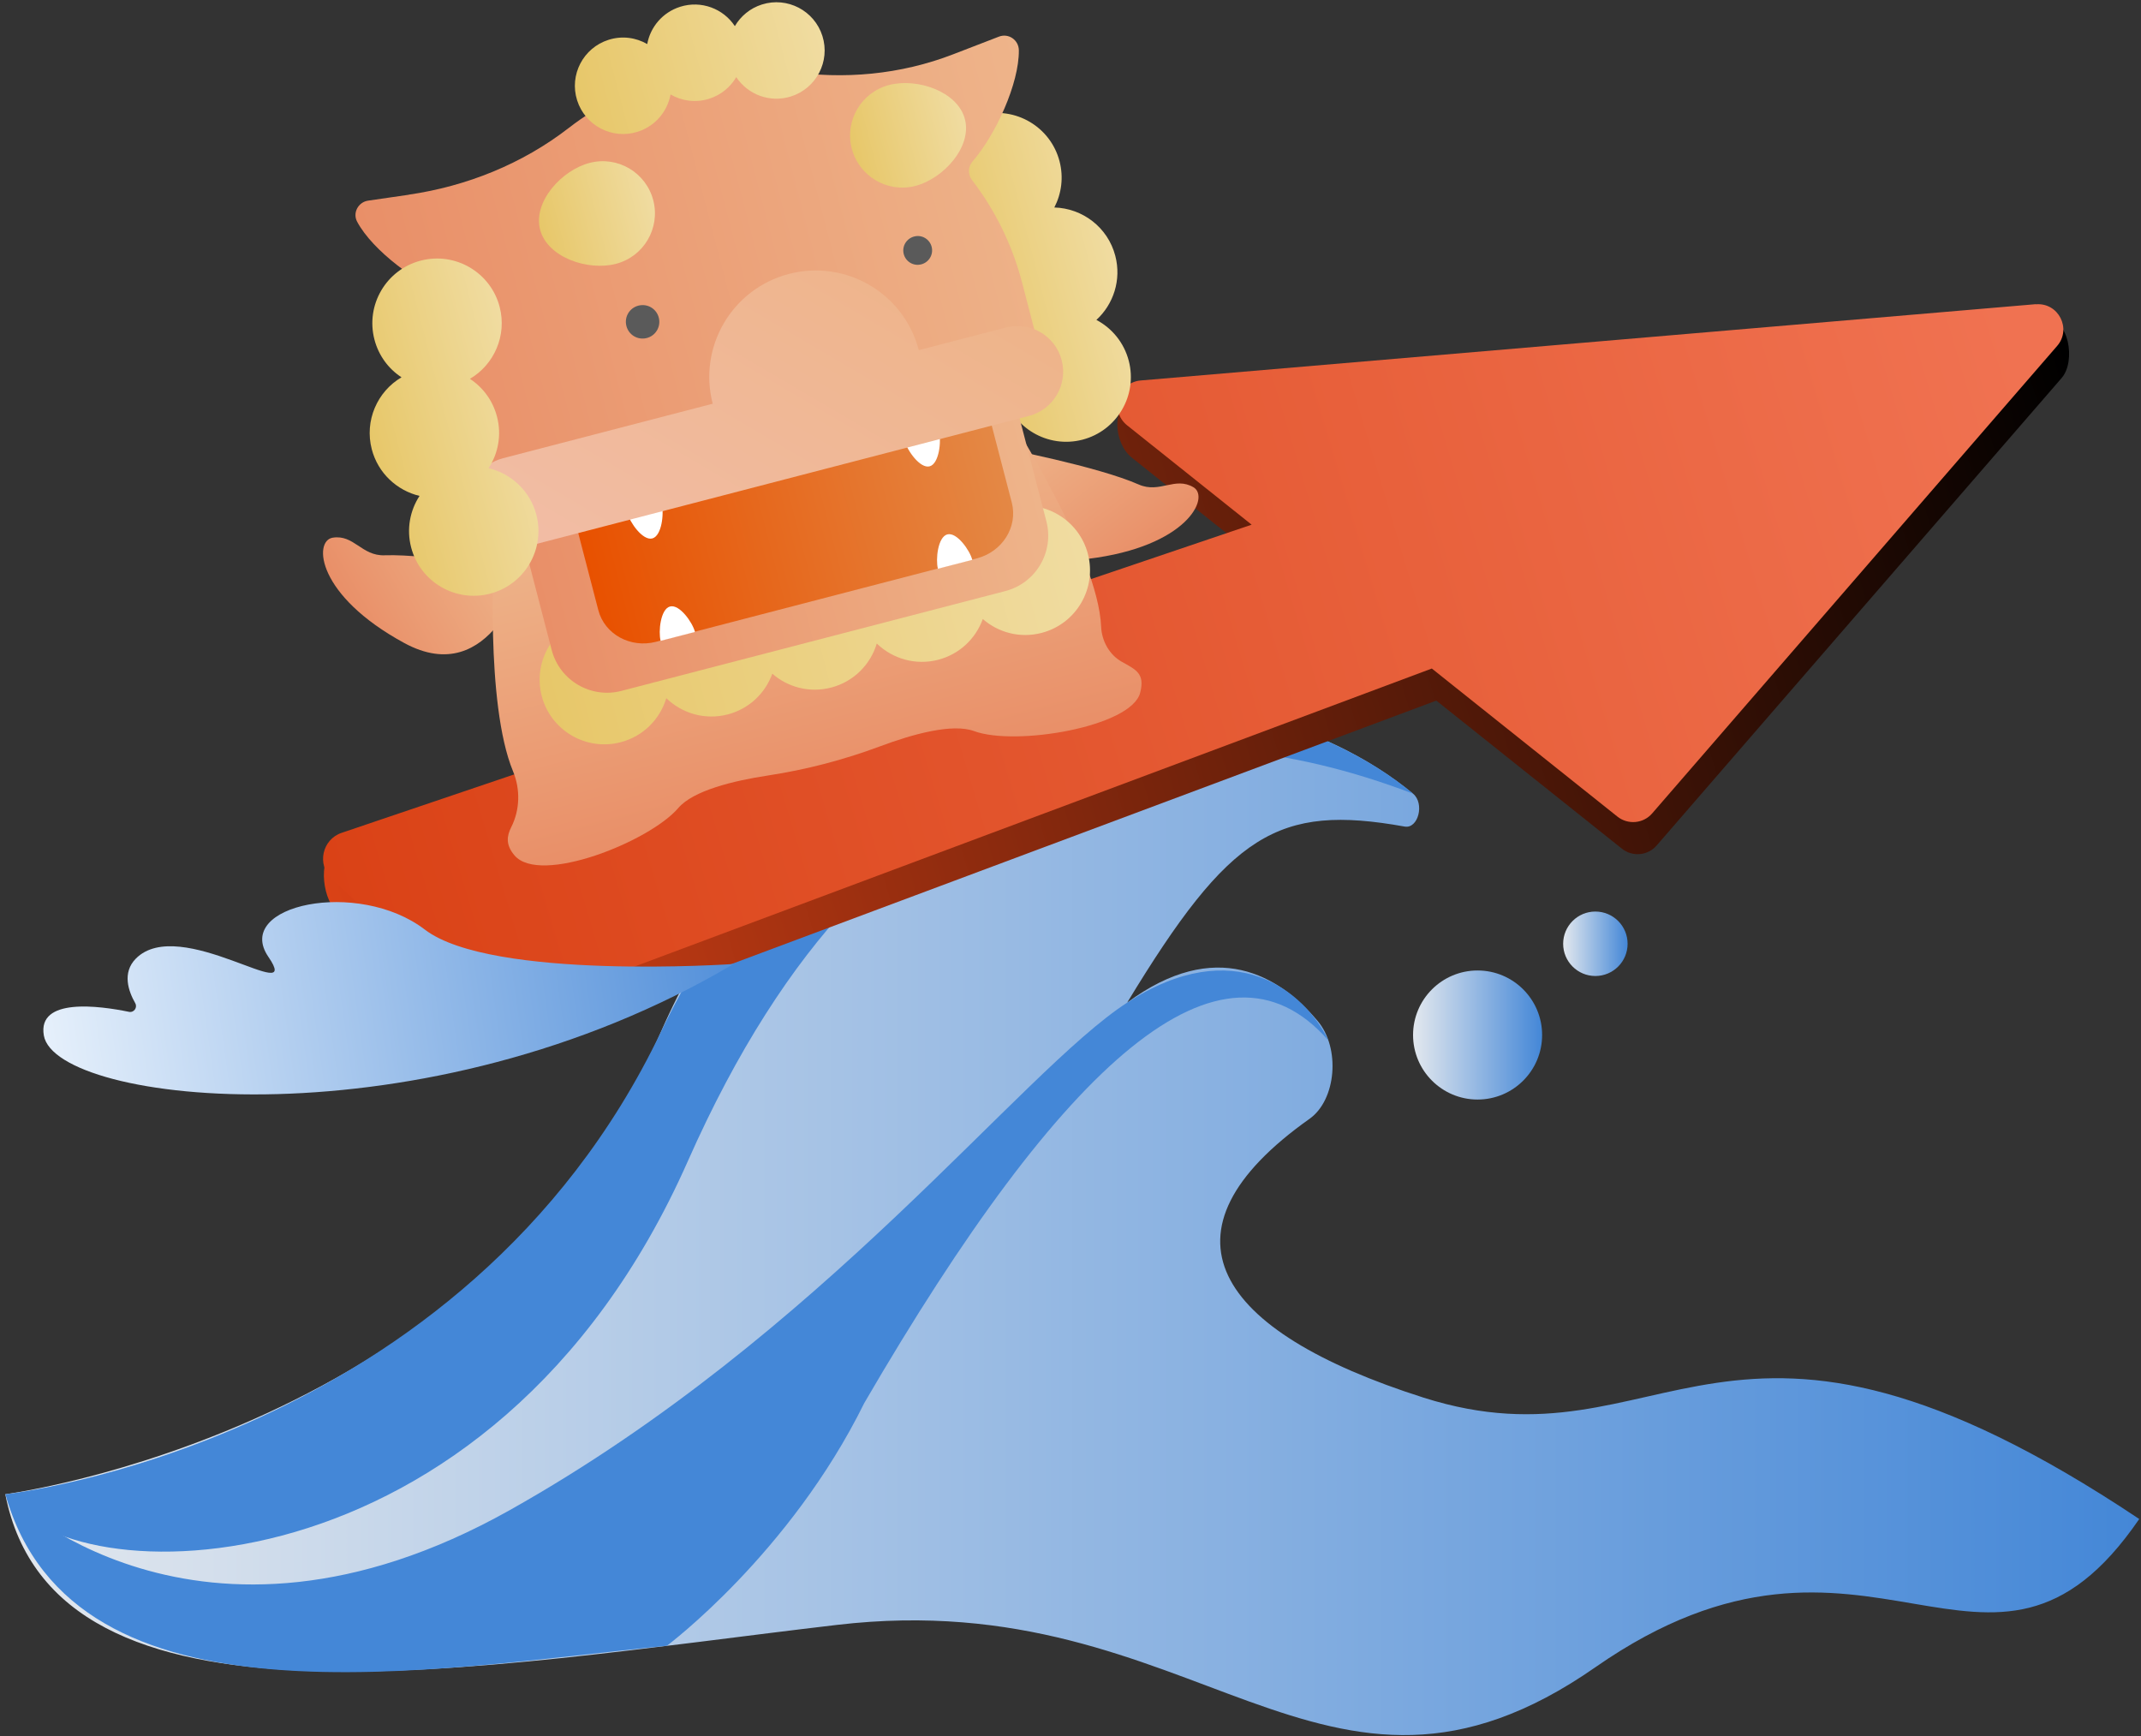<svg width="291" height="236" viewBox="0 0 291 236" fill="none" xmlns="http://www.w3.org/2000/svg">
<rect x="0" y="0" width="291" height="236" fill="#333333" stroke="none"/>
<path d="M0.731 203.08C0.731 203.08 66.061 194.56 89.821 140.27C113.211 86.82 167.751 87.76 192.061 107.87C193.661 109.2 192.761 112.67 190.921 112.34C173.631 109.24 167.141 113.29 153.201 136.27C165.231 127.36 173.861 132.56 179.091 138.76C182.211 142.45 181.631 149.48 177.991 152.06C156.271 167.44 165.051 180.91 193.471 189.95C226.631 200.5 234.031 168.57 290.761 206.45C270.391 236.18 254.011 200.7 216.851 226.59C179.701 252.48 162.921 215.08 113.781 220.84C64.641 226.59 7.511 237.62 0.721 203.1L0.731 203.08Z" fill="url(#paint0_linear_354_1164)"/>
<path d="M0.731 203.08C0.731 203.08 62.971 196.34 89.821 140.27C116.671 84.2 170.251 89.69 192.061 107.87C159.351 95.41 120.121 97.65 93.491 157.81C66.861 217.97 8.631 216.97 0.721 203.08H0.731Z" fill="url(#paint1_linear_354_1164)"/>
<path d="M0.73 203.08C0.73 203.08 26.64 229.17 69.26 205.26C111.87 181.35 138.601 145.74 153.201 136.27C167.801 126.8 177.31 134.7 180.55 141.4C166.07 124.93 144.63 143.99 117.47 190.69C107.35 211.21 90.641 223.68 90.641 223.68C58.91 226.8 9.97 236.02 0.73 203.08Z" fill="url(#paint2_linear_354_1164)"/>
<path d="M277.34 45.72L154.05 54.68C150.96 54.94 151.39 60.25 153.81 62.18L170.73 75.68L45.88 115.1C43.22 116 43.65 121.87 45.69 123.79L66.48 143.34L195.22 95.22L220.44 115.34C221.88 116.49 223.97 116.3 225.17 114.91L280.21 51.38C282.23 49.06 281.12 43.12 278.05 43.38L277.33 45.72H277.34Z" fill="url(#paint3_linear_354_1164)"/>
<path d="M276.719 41.34L155.049 51.71C151.959 51.97 150.779 55.88 153.199 57.81L170.119 71.31L46.439 113.19C43.779 114.09 43.039 117.5 45.08 119.43L65.869 138.98L194.609 90.86L219.829 110.98C221.269 112.13 223.359 111.94 224.559 110.55L279.599 47.02C281.619 44.7 279.779 41.09 276.709 41.36L276.719 41.34Z" fill="url(#paint4_linear_354_1164)"/>
<path d="M71.341 77.72C71.341 77.72 58.461 75.25 52.271 75.47C49.141 75.58 48.111 72.61 45.211 73.08C42.591 73.51 43.021 80.91 54.941 87.39C66.861 93.88 71.341 77.71 71.341 77.71V77.72Z" fill="url(#paint5_linear_354_1164)"/>
<path d="M136.22 60.91C136.22 60.91 149.11 63.36 154.77 65.85C157.64 67.11 159.69 64.72 162.22 66.23C164.5 67.59 161.37 74.31 147.9 75.95C134.43 77.59 136.22 60.91 136.22 60.91Z" fill="url(#paint6_linear_354_1164)"/>
<path d="M67.171 74.9C67.171 74.9 65.901 95.57 69.731 104.83C70.761 107.32 70.651 110.12 69.491 112.41C68.901 113.58 68.681 114.79 69.931 116.26C73.401 120.34 88.281 114.38 92.181 109.83C94.221 107.44 99.671 106.12 104.371 105.4C109.571 104.61 114.671 103.28 119.601 101.44C124.061 99.77 129.461 98.28 132.411 99.37C138.021 101.44 153.771 98.8 154.971 94.15C155.641 91.53 154.411 91.03 152.451 89.93C150.801 89 149.751 87.15 149.661 85.16C149.261 75.46 137.231 56.69 137.231 56.69L67.171 74.9Z" fill="url(#paint7_linear_354_1164)"/>
<path d="M138.971 44.77C136.871 43.66 135.211 41.7 134.571 39.21C134.001 37.01 134.311 34.8 135.281 32.93C131.461 32.83 128.001 30.24 126.991 26.35C125.771 21.65 128.591 16.85 133.291 15.63C137.991 14.41 142.791 17.23 144.011 21.92C144.581 24.12 144.271 26.33 143.301 28.2C147.121 28.3 150.581 30.89 151.591 34.78C152.441 38.04 151.341 41.35 149.021 43.48C151.121 44.59 152.771 46.55 153.421 49.04C154.641 53.74 151.821 58.54 147.121 59.76C142.421 60.98 137.621 58.16 136.401 53.47C135.551 50.21 136.651 46.9 138.971 44.77Z" fill="url(#paint8_linear_354_1164)"/>
<path d="M79.92 83.87C83.01 83.07 86.13 84.01 88.27 86.08C89.12 83.23 91.4 80.89 94.48 80.09C97.4 79.33 100.36 80.13 102.47 81.98C103.42 79.34 105.61 77.2 108.53 76.44C111.62 75.64 114.74 76.58 116.88 78.65C117.73 75.8 120.01 73.46 123.09 72.66C126.01 71.9 128.97 72.7 131.09 74.55C132.04 71.91 134.23 69.77 137.15 69.01C141.85 67.79 146.65 70.61 147.87 75.3C149.09 80 146.27 84.8 141.57 86.02C138.65 86.78 135.69 85.98 133.58 84.13C132.63 86.77 130.44 88.91 127.52 89.67C124.43 90.47 121.31 89.53 119.17 87.46C118.32 90.31 116.04 92.65 112.96 93.45C110.04 94.21 107.08 93.41 104.97 91.56C104.02 94.2 101.83 96.34 98.91 97.1C95.82 97.9 92.7 96.96 90.56 94.89C89.71 97.74 87.43 100.08 84.35 100.88C79.65 102.1 74.85 99.28 73.63 94.59C72.41 89.89 75.23 85.09 79.93 83.87H79.92Z" fill="url(#paint9_linear_354_1164)"/>
<path d="M84.461 93.9L136.651 80.33C140.811 79.25 143.301 75 142.221 70.85L137.871 54.12L70.631 71.6L74.981 88.33C76.061 92.49 80.311 94.98 84.471 93.9H84.461Z" fill="url(#paint10_linear_354_1164)"/>
<path d="M89.151 87.23L132.771 75.89C136.251 74.98 138.371 71.6 137.521 68.31L134.081 55.1L77.881 69.71L81.321 82.92C82.171 86.2 85.681 88.13 89.161 87.23H89.151Z" fill="url(#paint11_linear_354_1164)"/>
<path d="M85.269 69.72C85.6 71.01 87.37 73.52 88.659 73.18C89.95 72.84 90.269 69.79 89.939 68.51" fill="white"/>
<path d="M122.961 59.92C123.291 61.21 125.061 63.72 126.351 63.38C127.641 63.04 127.961 59.99 127.631 58.71" fill="white"/>
<path d="M132.15 76.09C131.82 74.8 130.05 72.29 128.76 72.63C127.47 72.97 127.15 76.02 127.48 77.3" fill="white"/>
<path d="M94.461 85.89C94.131 84.6 92.361 82.09 91.071 82.43C89.781 82.76 89.461 85.82 89.791 87.1" fill="white"/>
<path d="M55.54 26.46C63.45 25.31 71.01 22.27 77.33 17.37C81.38 14.24 86.1 11.86 91.37 10.5C96.68 9.12 102.01 8.9 107.1 9.69C114.67 10.85 122.41 10.14 129.55 7.38L135.77 4.98C137.08 4.47 138.47 5.44 138.48 6.84C138.52 11.36 135.34 18.3 132.18 21.95C131.56 22.67 131.54 23.72 132.12 24.48C135.21 28.5 137.56 33.2 138.92 38.41L141.01 46.44C141.29 47.5 140.65 48.59 139.59 48.87L67.97 67.49C66.9 67.77 65.82 67.13 65.54 66.07L63.45 58.04C62.09 52.79 61.86 47.52 62.61 42.48C62.75 41.54 62.23 40.64 61.34 40.31C56.78 38.61 50.65 34.09 48.54 30.13C47.9 28.93 48.69 27.47 50.03 27.27L55.55 26.47L55.54 26.46Z" fill="url(#paint12_linear_354_1164)"/>
<path d="M68.361 62.28L96.871 54.87C94.861 47.14 99.501 39.24 107.231 37.23C114.971 35.22 122.871 39.86 124.881 47.59L136.731 44.51C140.051 43.65 143.441 45.64 144.301 48.96C145.161 52.28 143.171 55.67 139.851 56.53L71.481 74.3C68.161 75.16 64.771 73.17 63.911 69.85C63.051 66.53 65.041 63.14 68.361 62.28Z" fill="url(#paint13_linear_354_1164)"/>
<path d="M87.97 5.99C88.39 3.68 90.05 1.68 92.45 0.92C95.3 0.02 98.31 1.17 99.88 3.55C100.67 2.2 101.95 1.12 103.56 0.61C107.01 -0.48 110.69 1.44 111.78 4.89C112.87 8.34 110.95 12.02 107.5 13.11C104.65 14.01 101.64 12.86 100.07 10.48C99.28 11.83 98 12.91 96.39 13.42C94.56 14 92.67 13.73 91.14 12.84C90.71 15.15 89.06 17.15 86.66 17.91C83.21 19 79.53 17.08 78.44 13.63C77.35 10.18 79.27 6.5 82.72 5.41C84.55 4.83 86.44 5.1 87.97 5.99Z" fill="url(#paint14_linear_354_1164)"/>
<path d="M125.001 35.97C126.071 35.82 126.821 34.83 126.671 33.76C126.521 32.69 125.531 31.94 124.461 32.1C123.391 32.26 122.641 33.24 122.791 34.31C122.941 35.38 123.931 36.13 125.001 35.97Z" fill="#5A5A5A"/>
<path d="M120.85 11.55C117.06 12.54 114.78 16.41 115.77 20.19C116.76 23.98 120.63 26.25 124.42 25.27C128.21 24.28 132.13 19.99 131.15 16.2C130.16 12.41 124.65 10.57 120.85 11.55Z" fill="url(#paint15_linear_354_1164)"/>
<path d="M80.141 22.14C83.931 21.15 87.801 23.43 88.791 27.22C89.771 31.01 87.501 34.88 83.711 35.86C79.921 36.85 74.401 35 73.411 31.21C72.421 27.42 76.351 23.12 80.141 22.14Z" fill="url(#paint16_linear_354_1164)"/>
<path d="M87.66 45.99C88.9 45.82 89.77 44.67 89.59 43.42C89.41 42.17 88.27 41.31 87.02 41.49C85.77 41.67 84.91 42.81 85.09 44.06C85.27 45.31 86.41 46.17 87.66 45.99Z" fill="#5A5A5A"/>
<path d="M57.021 67.4C53.961 66.67 51.381 64.32 50.531 61.06C49.521 57.18 51.271 53.22 54.571 51.28C52.811 50.13 51.461 48.34 50.891 46.14C49.671 41.44 52.491 36.64 57.191 35.42C61.891 34.2 66.691 37.02 67.911 41.71C68.921 45.59 67.171 49.55 63.871 51.49C65.631 52.64 66.981 54.43 67.551 56.63C68.201 59.12 67.711 61.63 66.411 63.63C69.471 64.36 72.051 66.71 72.901 69.97C74.121 74.67 71.301 79.47 66.601 80.69C61.901 81.91 57.101 79.09 55.881 74.4C55.231 71.91 55.721 69.4 57.021 67.4Z" fill="url(#paint17_linear_354_1164)"/>
<path d="M99.69 131.02C99.69 131.02 66.82 133.29 57.74 126.34C48.66 119.39 31.66 123.01 36.48 130.05C41.3 137.09 24.43 124.2 18.45 130.3C16.58 132.21 17.45 134.71 18.38 136.34C18.72 136.94 18.2 137.66 17.53 137.52C13.54 136.7 5.05 135.53 5.96 140.74C7.6 150.09 57.76 155.86 99.7 131.02H99.69Z" fill="url(#paint18_linear_354_1164)"/>
<path d="M200.831 149.44C205.674 149.44 209.601 145.513 209.601 140.67C209.601 135.826 205.674 131.9 200.831 131.9C195.987 131.9 192.061 135.826 192.061 140.67C192.061 145.513 195.987 149.44 200.831 149.44Z" fill="url(#paint19_linear_354_1164)"/>
<path d="M216.841 132.65C219.26 132.65 221.221 130.689 221.221 128.27C221.221 125.851 219.26 123.89 216.841 123.89C214.422 123.89 212.461 125.851 212.461 128.27C212.461 130.689 214.422 132.65 216.841 132.65Z" fill="url(#paint20_linear_354_1164)"/>
<defs>
<linearGradient id="paint0_linear_354_1164" x1="290.781" y1="165.5" x2="0.741" y2="165.5" gradientUnits="userSpaceOnUse">
<stop stop-color="#4487D7"/>
<stop offset="1" stop-color="#E3E8EE"/>
</linearGradient>
<linearGradient id="paint1_linear_354_1164" x1="192.071" y1="153.08" x2="928.631" y2="153.08" gradientUnits="userSpaceOnUse">
<stop stop-color="#4487D7"/>
<stop offset="1" stop-color="#E3E8EE"/>
</linearGradient>
<linearGradient id="paint2_linear_354_1164" x1="180.55" y1="179.59" x2="928.631" y2="179.59" gradientUnits="userSpaceOnUse">
<stop stop-color="#4487D7"/>
<stop offset="1" stop-color="#E3E8EE"/>
</linearGradient>
<linearGradient id="paint3_linear_354_1164" x1="46.316" y1="127.887" x2="283.459" y2="56.91" gradientUnits="userSpaceOnUse">
<stop stop-color="#DA4216"/>
<stop offset="1"/>
</linearGradient>
<linearGradient id="paint4_linear_354_1164" x1="46.018" y1="124.344" x2="283.162" y2="53.367" gradientUnits="userSpaceOnUse">
<stop stop-color="#DA4216"/>
<stop offset="0.97" stop-color="#F07251"/>
</linearGradient>
<linearGradient id="paint5_linear_354_1164" x1="68.282" y1="72.449" x2="48.305" y2="84.231" gradientUnits="userSpaceOnUse">
<stop stop-color="#EEB48A"/>
<stop offset="1" stop-color="#E98F68"/>
</linearGradient>
<linearGradient id="paint6_linear_354_1164" x1="140.989" y1="57.109" x2="155.214" y2="75.427" gradientUnits="userSpaceOnUse">
<stop stop-color="#EEB48A"/>
<stop offset="1" stop-color="#E98F68"/>
</linearGradient>
<linearGradient id="paint7_linear_354_1164" x1="102.26" y1="65.725" x2="113.225" y2="107.909" gradientUnits="userSpaceOnUse">
<stop stop-color="#EEB48A"/>
<stop offset="1" stop-color="#E98F68"/>
</linearGradient>
<linearGradient id="paint8_linear_354_1164" x1="151.559" y1="34.703" x2="130.575" y2="40.16" gradientUnits="userSpaceOnUse">
<stop stop-color="#F0DCA1"/>
<stop offset="1" stop-color="#E7C769"/>
</linearGradient>
<linearGradient id="paint9_linear_354_1164" x1="147.861" y1="75.244" x2="73.608" y2="94.559" gradientUnits="userSpaceOnUse">
<stop stop-color="#F0DCA1"/>
<stop offset="1" stop-color="#E7C769"/>
</linearGradient>
<linearGradient id="paint10_linear_354_1164" x1="141.005" y1="66.201" x2="73.766" y2="83.691" gradientUnits="userSpaceOnUse">
<stop stop-color="#EEB48A"/>
<stop offset="1" stop-color="#E98F68"/>
</linearGradient>
<linearGradient id="paint11_linear_354_1164" x1="136.552" y1="64.626" x2="80.361" y2="79.249" gradientUnits="userSpaceOnUse">
<stop stop-color="#E48845"/>
<stop offset="1" stop-color="#E85100"/>
</linearGradient>
<linearGradient id="paint12_linear_354_1164" x1="142.621" y1="22.58" x2="52.597" y2="46.003" gradientUnits="userSpaceOnUse">
<stop stop-color="#EEB48A"/>
<stop offset="1" stop-color="#E98F68"/>
</linearGradient>
<linearGradient id="paint13_linear_354_1164" x1="119.878" y1="32.466" x2="88.313" y2="86.239" gradientUnits="userSpaceOnUse">
<stop stop-color="#EEB48A"/>
<stop offset="1" stop-color="#F2BDA6"/>
</linearGradient>
<linearGradient id="paint14_linear_354_1164" x1="111.543" y1="3.959" x2="78.168" y2="12.644" gradientUnits="userSpaceOnUse">
<stop stop-color="#F0DCA1"/>
<stop offset="1" stop-color="#E7C769"/>
</linearGradient>
<linearGradient id="paint15_linear_354_1164" x1="131.125" y1="16.16" x2="115.752" y2="20.161" gradientUnits="userSpaceOnUse">
<stop stop-color="#F0DCA1"/>
<stop offset="1" stop-color="#E7C769"/>
</linearGradient>
<linearGradient id="paint16_linear_354_1164" x1="88.766" y1="27.169" x2="73.384" y2="31.172" gradientUnits="userSpaceOnUse">
<stop stop-color="#F0DCA1"/>
<stop offset="1" stop-color="#E7C769"/>
</linearGradient>
<linearGradient id="paint17_linear_354_1164" x1="71.499" y1="55.522" x2="50.514" y2="60.98" gradientUnits="userSpaceOnUse">
<stop stop-color="#F0DCA1"/>
<stop offset="1" stop-color="#E7C769"/>
</linearGradient>
<linearGradient id="paint18_linear_354_1164" x1="5.971" y1="140.936" x2="99.232" y2="127.813" gradientUnits="userSpaceOnUse">
<stop stop-color="#E6F0FB"/>
<stop offset="1" stop-color="#5390DA"/>
</linearGradient>
<linearGradient id="paint19_linear_354_1164" x1="209.601" y1="140.67" x2="192.071" y2="140.67" gradientUnits="userSpaceOnUse">
<stop stop-color="#4487D7"/>
<stop offset="1" stop-color="#E3E8EE"/>
</linearGradient>
<linearGradient id="paint20_linear_354_1164" x1="221.221" y1="128.27" x2="212.461" y2="128.27" gradientUnits="userSpaceOnUse">
<stop stop-color="#4487D7"/>
<stop offset="1" stop-color="#E3E8EE"/>
</linearGradient>
</defs>
</svg>
